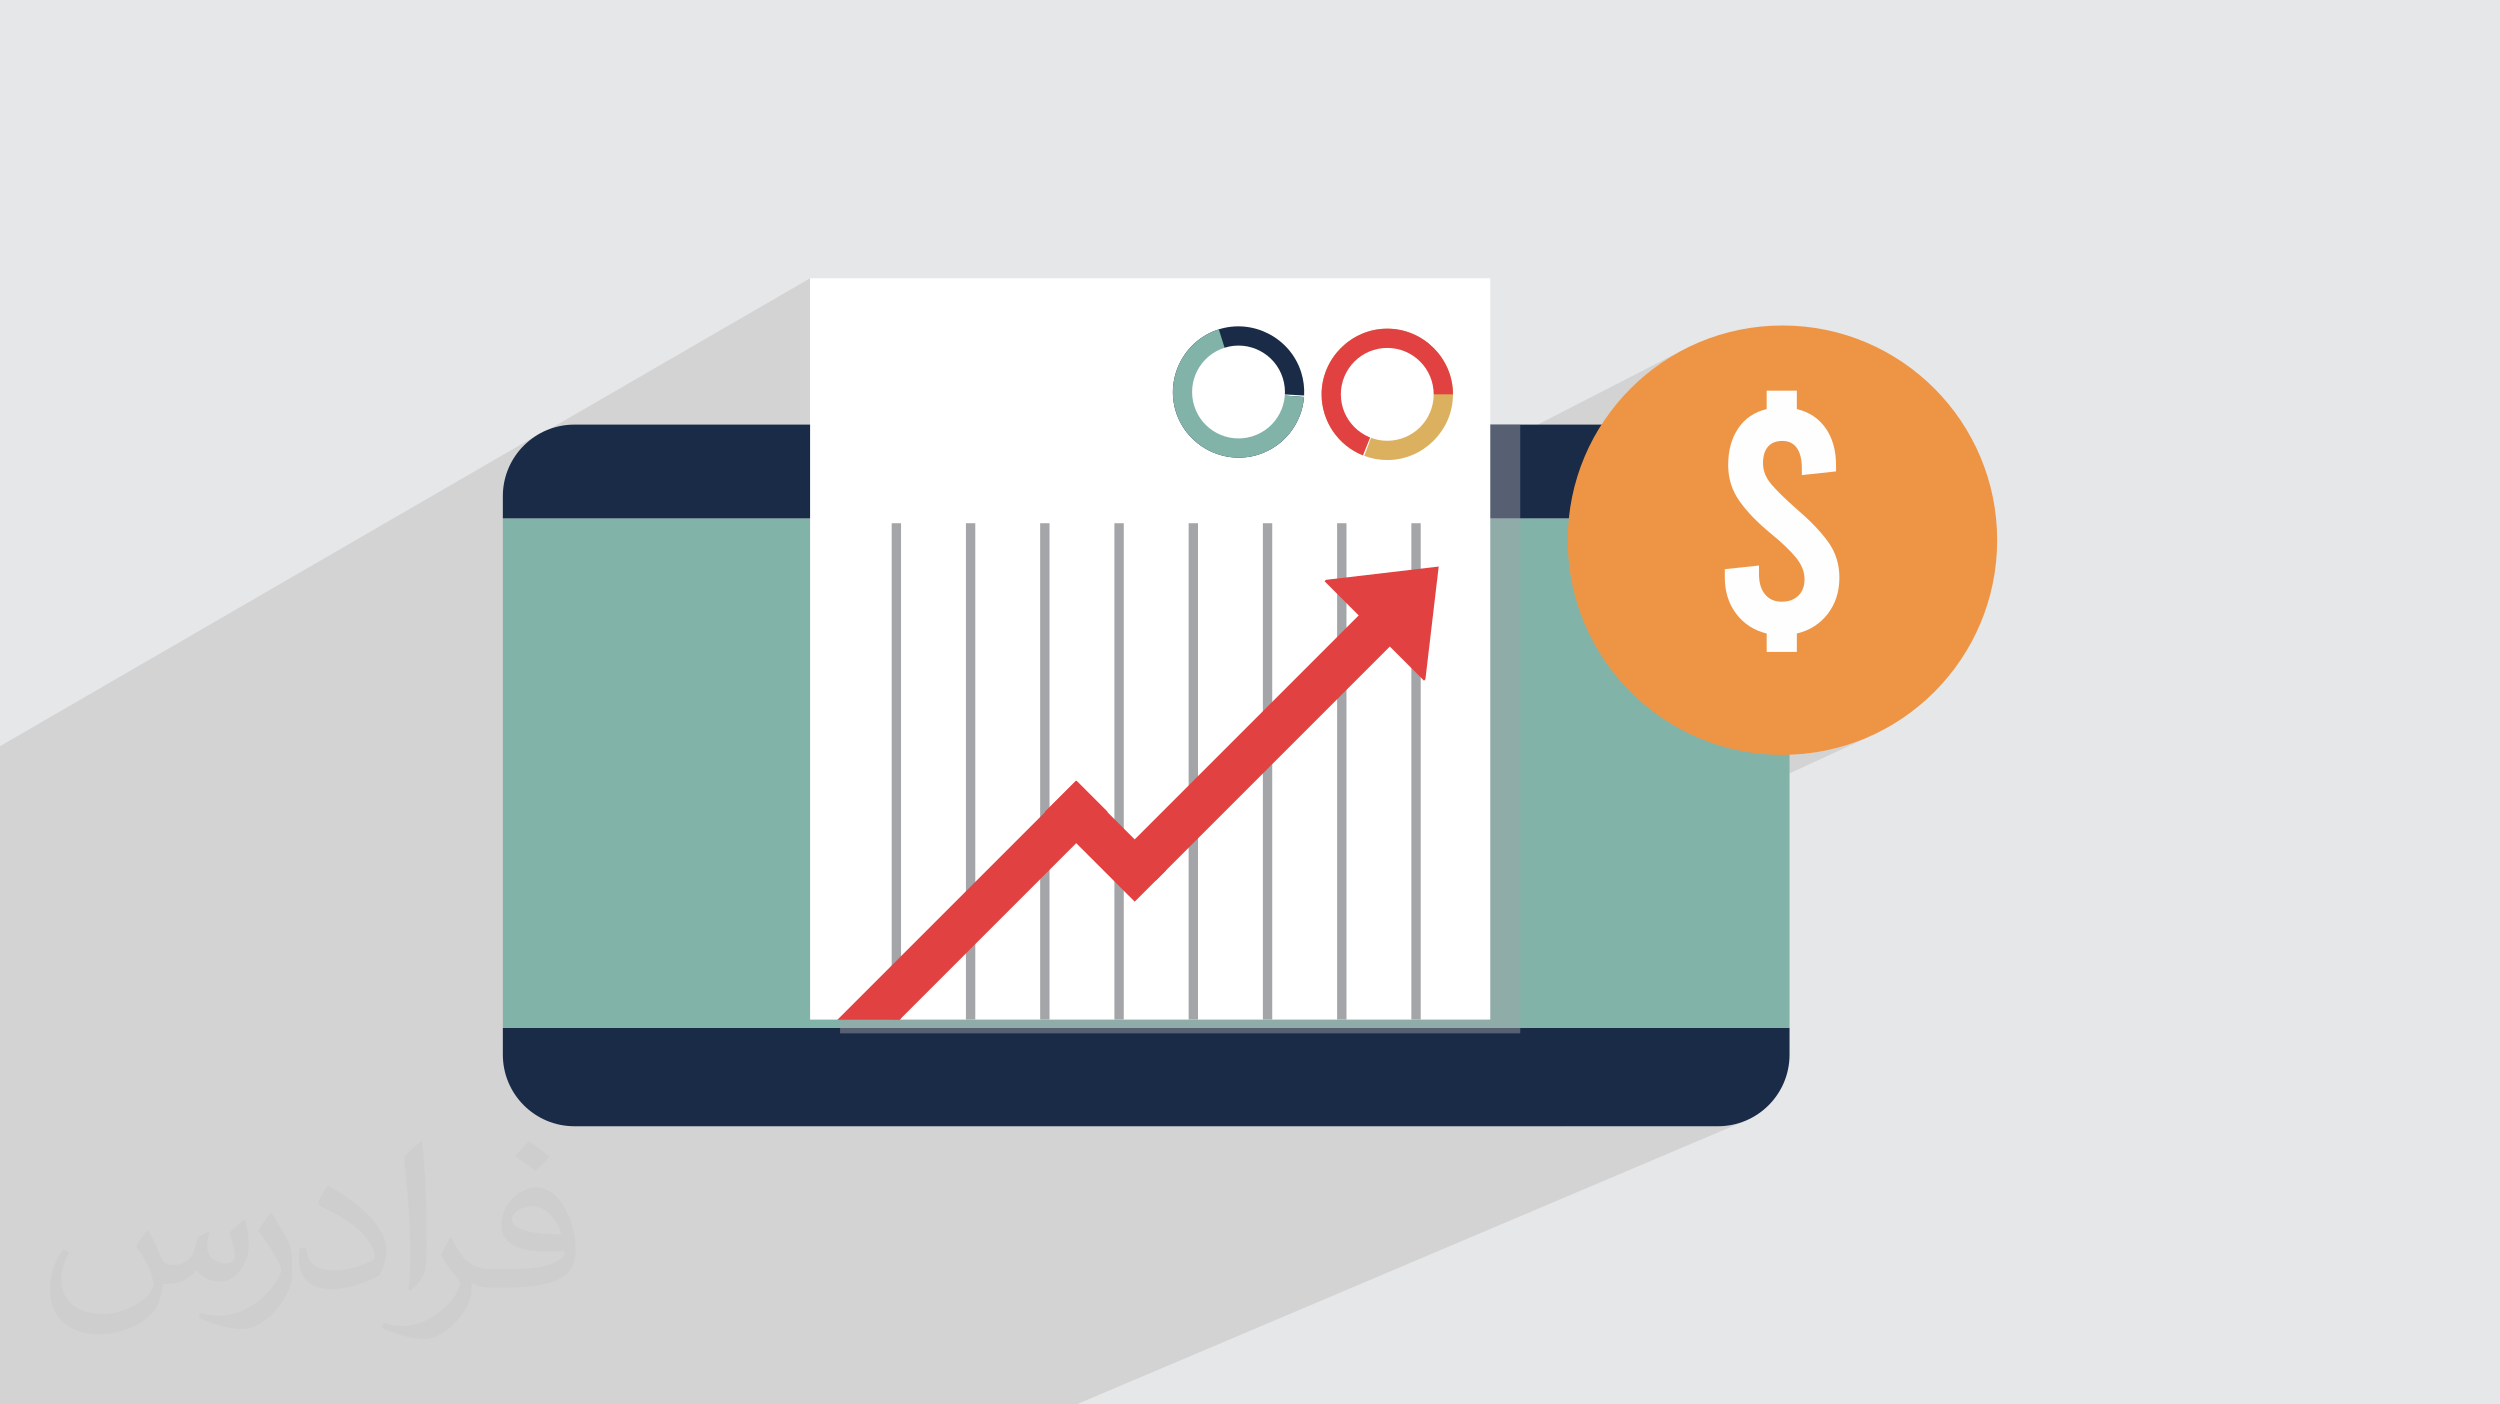 <?xml version="1.0" encoding="UTF-8"?>
<!DOCTYPE svg PUBLIC "-//W3C//DTD SVG 1.1//EN" "http://www.w3.org/Graphics/SVG/1.1/DTD/svg11.dtd">
<!-- Creator: CorelDRAW 2020 (64-Bit) -->
<svg xmlns="http://www.w3.org/2000/svg" xml:space="preserve" width="94.192mm" height="52.917mm" version="1.1" style="shape-rendering:geometricPrecision; text-rendering:geometricPrecision; image-rendering:optimizeQuality; fill-rule:evenodd; clip-rule:evenodd"
viewBox="0 0 9404.92 5283.66"
 xmlns:xlink="http://www.w3.org/1999/xlink"
 xmlns:xodm="http://www.corel.com/coreldraw/odm/2003">
 <defs>
  <style type="text/css">
   <![CDATA[
    .str0 {stroke:#A3A5A8;stroke-width:35.23;stroke-miterlimit:10}
    .fil7 {fill:none;fill-rule:nonzero}
    .fil0 {fill:#E6E7E8}
    .fil11 {fill:#FEFEFE;fill-rule:nonzero}
    .fil3 {fill:#1A2B48;fill-rule:nonzero}
    .fil4 {fill:#82B3A8;fill-rule:nonzero}
    .fil9 {fill:#DBB160;fill-rule:nonzero}
    .fil8 {fill:#E24141;fill-rule:nonzero}
    .fil10 {fill:#EE9545;fill-rule:nonzero}
    .fil6 {fill:white;fill-rule:nonzero}
    .fil2 {fill:#373435;fill-opacity:0.031}
    .fil1 {fill:#2B2A29;fill-opacity:0.102}
    .fil5 {fill:#A3A5A8;fill-rule:nonzero;fill-opacity:0.439}
   ]]>
  </style>
 </defs>
 <g id="Layer_x0020_1">
  <polygon class="fil0" points="-0,0 9404.92,0 9404.92,5283.66 -0,5283.66 "/>
  <polygon class="fil1" points="673.58,5283.66 664.1,5283.66 631.74,5283.66 613.78,5283.66 435.79,5283.66 432.98,5283.66 413.34,5283.66 374.85,5283.66 362.16,5283.66 339.66,5283.66 315.29,5283.66 267.87,5283.66 265.46,5283.66 230.25,5283.66 177.5,5283.66 170.1,5283.66 115.54,5283.66 69.75,5283.66 67.7,5283.66 34.86,5283.66 12.87,5283.66 -0,5283.66 -0,5243.14 -0,5219.21 -0,5190.84 -0,5188.62 -0,5112.06 -0,5111.79 -0,5037.07 -0,4994.09 -0,4992.39 -0,4990.18 -0,4974.89 -0,4959.72 -0,4958.85 -0,4915.55 -0,4878.74 -0,4873.93 -0,4866.6 -0,4855.65 -0,4845.33 -0,4823.16 -0,4821.91 -0,4717.6 -0,4683.71 -0,4570.22 -0,4563.76 -0,4464.06 -0,4441.71 -0,4396.12 -0,4383.46 -0,4339.36 -0,4317.49 -0,4307.78 -0,4231.14 -0,4210.52 -0,4206.77 -0,4191.06 -0,4140.89 -0,4138.09 -0,4121.26 -0,4099.87 -0,4095.45 -0,4084.81 -0,4065.33 -0,4062.33 -0,4024.03 -0,4016.54 -0,3996.53 -0,3972.35 -0,3940.73 -0,3931.27 -0,3927.49 -0,3802.9 -0,3797.79 -0,3736.82 -0,3732.35 -0,3362.74 -0,3030.93 -0,2952.12 -0,2811.36 -0,2807.08 2032.6,1629.82 2010.4,1643.31 1989.67,1658.82 1988.24,1660.12 3047.55,1046.75 3047.55,1660.33 3160.35,1597.31 3160.35,1950.99 3268.93,1950.99 4539.37,1258.67 4561.53,1247.75 4585.11,1238.98 4609.45,1232.67 4633.88,1228.94 4658.25,1227.7 4682.37,1228.88 4706.1,1232.37 4729.27,1238.13 4751.73,1246.03 4773.3,1256.01 4793.83,1267.99 4813.17,1281.87 4831.16,1297.58 4847.61,1315.03 4862.39,1334.13 4875.32,1354.81 4886.25,1376.98 4887.69,1380.84 5101.49,1266.42 5123.07,1255.96 5145.73,1247.6 5169.33,1241.47 5193.77,1237.7 5218.88,1236.41 5244,1237.7 5268.42,1241.47 5292.03,1247.6 5314.69,1255.96 5336.27,1266.42 5356.65,1278.85 5375.7,1293.13 5393.28,1309.14 5409.28,1326.72 5423.57,1345.76 5436,1366.14 5446.46,1387.73 5454.82,1410.38 5460.95,1433.99 5464.73,1458.42 5466.01,1483.53 5464.73,1508.66 5460.95,1533.08 5454.82,1556.68 5446.46,1579.35 5436,1600.93 5423.57,1621.31 5409.28,1640.36 5393.28,1657.94 5375.7,1673.94 5356.65,1688.22 5336.27,1700.66 4852.87,1950.99 5096.54,1950.99 6320.51,1321.96 6286.69,1341.41 6253.91,1362.42 6222.25,1384.93 6191.74,1408.92 6162.43,1434.31 6134.37,1461.05 6107.63,1489.11 6082.24,1518.41 6058.27,1548.93 6035.74,1580.6 6014.73,1613.37 5995.28,1647.2 5977.45,1682.02 5961.28,1717.8 5946.82,1754.48 5934.12,1792.02 5923.23,1830.35 5922.14,1835.07 6646.24,1469.72 6759.64,1469.72 6759.64,1538.99 6776.49,1543.71 6792.41,1549.65 6807.37,1556.8 6821.39,1565.17 6834.46,1574.77 6846.59,1585.57 6857.78,1597.6 6868.02,1610.85 6872.75,1617.9 6877.17,1625.17 6881.29,1632.67 6885.11,1640.4 6888.62,1648.34 6891.83,1656.52 6894.72,1664.93 6897.32,1673.56 6899.61,1682.41 6901.6,1691.49 6903.28,1700.8 6904.66,1710.33 6905.73,1720.1 6906.49,1730.08 6906.95,1740.3 6907.1,1750.74 6907.1,1773.41 6710.14,1870.26 6714.89,1874.84 6728.35,1887.44 6742.85,1900.67 6758.4,1914.53 6767.86,1922.7 6777.07,1930.81 6786,1938.86 6794.65,1946.86 6803.04,1954.81 6811.16,1962.71 6819.01,1970.55 6826.58,1978.32 6833.89,1986.05 6840.93,1993.73 6847.69,2001.35 6854.19,2008.92 6860.41,2016.43 6866.37,2023.89 6872.06,2031.29 6877.47,2038.64 6882.58,2046.04 6887.36,2053.57 6891.82,2061.23 6895.94,2069.02 6899.73,2076.95 6903.2,2084.99 6906.33,2093.19 6909.14,2101.51 6911.61,2109.96 6913.75,2118.54 6915.57,2127.26 6917.06,2136.12 6918.21,2145.09 6919.04,2154.21 6919.52,2163.46 6919.69,2172.84 6919.52,2182.68 6919.02,2192.33 6918.17,2201.81 6916.98,2211.11 6915.45,2220.24 6913.57,2229.19 6911.37,2237.95 6908.82,2246.55 6905.93,2254.98 6902.7,2263.21 6899.14,2271.28 6895.23,2279.17 6890.98,2286.89 6886.39,2294.42 6881.46,2301.79 6876.2,2308.96 6870.65,2315.89 6864.87,2322.52 6858.86,2328.84 6852.61,2334.87 6846.14,2340.58 6839.43,2345.98 6832.49,2351.08 6825.32,2355.87 6817.92,2360.37 6810.29,2364.56 6802.42,2368.44 6759.64,2388.79 6759.64,2452.57 6245.61,2696.1 6253.91,2702 6286.69,2723.01 6320.51,2742.46 6355.34,2760.3 6391.12,2776.48 6427.8,2790.93 6465.33,2803.64 6503.66,2814.52 6542.74,2823.54 6582.51,2830.64 6622.94,2835.78 6663.96,2838.9 6705.53,2839.95 6747.1,2838.9 6788.11,2835.78 6828.54,2830.64 6868.31,2823.54 6907.39,2814.52 6945.72,2803.64 6983.26,2790.93 7019.94,2776.48 7055.72,2760.3 5327.09,3556.54 5327.09,3835.68 5606.31,3835.68 5535.59,3867.38 6732.21,3867.38 5877.24,4236.92 6462.87,4236.92 6490.4,4235.53 6517.14,4231.44 6542.96,4224.8 6567.71,4215.75 4048.88,5283.66 3998.01,5283.66 3455.51,5283.66 2581.37,5283.66 2375.07,5283.66 2123.51,5283.66 1871.89,5283.66 1620.26,5283.66 1577.51,5283.66 1428,5283.66 1368.65,5283.66 1117.02,5283.66 865.4,5283.66 783.93,5283.66 "/>
  <path class="fil2" d="M557.14 4629.28c17.95,27.21 29.6,53.36 40.96,82.43 8.45,16.91 12.93,48.09 52.57,48.09 11.61,0 28.28,-3.42 43.06,-11.61 16.63,-8.73 29.32,-21.94 35.94,-42l15.85 -53.36 38.57 -19.02 2.64 2.64c-5.27,20.09 -6.59,39.36 -6.59,54.43 0,44.63 38.57,61.56 69.22,61.56 17.95,0 34.09,-8.73 34.09,-25.11 0,-21.13 -8.98,-57.06 -20.62,-89.29 17.95,-17.95 35.94,-35.94 56.53,-50.47l3.17 1.6c8.98,38.04 14,75.56 14,100.66 0,24.57 -10.83,51.79 -19.81,69.49 -18.49,34.87 -51.25,62.62 -90.87,62.62 -30.1,0 -63.65,-15.07 -86.66,-43.06l-1.32 0c-21.66,26.96 -55.22,51.25 -108.86,51.25l-16.63 0c-2.64,35.41 -10.29,60.49 -21.94,82.95 -31.95,62.34 -126.81,106.47 -216.1,106.47 -124.17,0 -186.51,-71.59 -186.51,-166.96 0,-58.91 19.27,-113.6 48.88,-152.42l24.29 10.04c-18.49,35.41 -30.91,68.68 -30.91,101.45 0,89.29 72.66,131.83 156.4,131.83 77.68,0 173.83,-49.41 191.28,-106.72 -6.59,-62.62 -30.1,-91.93 -66.04,-148.99 10.83,-19.02 24.83,-38.04 42.28,-58.38l3.17 0 0 0 0 0 -0.02 -0.09zm1432.14 -336.04c26.15,16.39 51.79,35.66 76.87,57.85 -14,19.81 -31.45,37.79 -53.11,53.64 -25.11,-20.34 -50.19,-37.79 -75.84,-56.27 17.42,-19.55 34.62,-38.29 52.04,-55.22l0 0 0 0 0 0 0 0 0 0 0.03 0zm13.47 244.11c-42.28,0 -76.87,27.75 -76.87,48.34 0,44.13 84.53,57.85 185.72,57.31 -12.68,-51.79 -57.06,-105.68 -108.86,-105.68l0.01 0.03zm-94.86 236.19c54.96,0 103.04,-1.6 139.74,-10.83 40.96,-10.29 75.56,-30.91 75.56,-45.17 0,-3.7 0,-8.19 -1.32,-11.89 -22.98,2.11 -49.41,2.11 -72.38,2.11 -74.49,0 -131.55,-16.91 -154.02,-58.66 -5.55,-11.61 -9.51,-24.57 -9.51,-39.36 0,-40.43 17.42,-79.79 48.09,-107 25.61,-22.45 53.89,-36.44 82.67,-36.44 52.04,0 93.51,41.75 122.57,107.54 15.85,35.94 26.68,77.4 26.68,129.72 0,34.87 -9.51,64.19 -31.17,85.85 -40.43,39.11 -114.92,53.89 -229.04,53.89l-51.79 0 0 0 -13.47 0c-28.28,0 -48.62,-5.02 -64.72,-17.42l-2.64 0c0.79,6.59 1.32,12.93 1.32,19.02 0,25.61 -8.45,58.38 -25.61,84.53 -50.72,75.3 -105.68,108.04 -153.24,108.04 -48.09,0 -107,-18.49 -160.11,-42.54l9.51 -18.49c17.17,7.13 40.96,11.89 73.7,11.89 85.85,0 198.66,-82.43 212.66,-163 -3.17,-6.59 -8.98,-15.32 -17.17,-24.57 -25.11,-29.85 -40.96,-54.68 -55.75,-80.83 12.68,-25.11 24.29,-45.17 35.13,-63.4l4.49 -0.53c36.72,74.77 69.99,117.55 144.23,117.55l11.61 0 0 0 53.89 0 0 0 0 0 0 0 0 0 0 0 0.09 0.01zm-371.98 79c6.34,-34.34 6.87,-72.91 6.87,-108.86l0 -53.36c0,-99.6 -12.68,-244.36 -22.98,-338.68 17.95,-19.27 43.06,-42 62.87,-57.31l5.81 1.6c13.47,118.62 16.63,256 16.63,383.06 0,33.3 -1.32,65.79 -4.49,89.55 -1.85,30.1 -19.27,52.83 -56.53,87.7l-8.19 -3.7zm-382.8 -157.19c1.85,46.77 24.83,83.49 105.15,83.49 49.93,0 92.19,-12.93 138.96,-35.13 8.45,-3.7 12.93,-8.73 12.93,-12.93 0,-29.32 -22.45,-68.15 -60.23,-103.55 -36.72,-33.3 -85.34,-62.62 -130.76,-82.18 -15.6,-6.59 -20.62,-13.47 -20.62,-20.09 0,-13.47 17.95,-41.75 32.77,-62.09l5.02 -0.53c52.04,27.21 110.17,67.64 153.24,112.53 39.11,41.47 63.4,83.49 63.4,129.19 0,33.81 -10.29,65.51 -26.96,95.11 -57.06,28.79 -117.83,50.72 -178.06,50.72 -73.17,0 -123.1,-34.34 -123.1,-114.92 0,-8.73 0,-22.19 3.17,-39.64l25.11 0 0 0 0 0 0 0 0 0 0 0 -0.02 0zm-132.37 -132.9l45.45 73.45c16.63,27.21 32.23,56.81 32.23,103.55l0 59.7c0,48.34 -30.91,100.13 -80.83,151.38 -39.11,34.62 -73.7,49.41 -105.68,49.41 -47.55,0 -101.98,-14.79 -164.85,-41.75l7.13 -18.49c19.81,5.27 42.79,9.77 71.06,9.77 90.36,-0.53 182.8,-66.57 225.08,-147.15 5.02,-9.26 6.87,-17.95 6.87,-24.04 0,-9.26 -5.02,-19.55 -8.98,-28.79 -22.98,-43.31 -48.62,-82.95 -76.87,-119.68 14.79,-23.25 29.6,-45.7 45.7,-67.9l3.7 0.53 0 0 0 0 0 0 0 0 0 0 -0.02 0.01z"/>
  <g id="_3109259000720">
   <path class="fil3" d="M6732.21 1866.65c0,-148.75 -120.59,-269.34 -269.34,-269.34l-4301.87 0c-148.76,0 -269.35,120.59 -269.35,269.34l0 84.33 4840.56 0 0 -84.33z"/>
   <polygon class="fil4" points="6732.21,1950.99 1891.65,1950.99 1891.65,3867.38 6732.21,3867.38 "/>
   <path class="fil3" d="M1891.65 3867.38l0 100.19c0,148.76 120.59,269.35 269.35,269.35l4301.87 0c148.75,0 269.34,-120.59 269.34,-269.35l0 -100.19 -4840.56 0z"/>
   <polygon class="fil5" points="5719.11,3887.38 3160.35,3887.38 3160.35,1597.31 5719.11,1597.31 "/>
   <polygon class="fil6" points="5606.31,3835.68 3047.55,3835.68 3047.55,1046.75 5606.31,1046.75 "/>
   <line class="fil7 str0" x1="3372.09" y1="1968.37" x2="3372.09" y2= "3835.68" />
   <line class="fil7 str0" x1="3651.38" y1="1968.37" x2="3651.38" y2= "3835.68" />
   <line class="fil7 str0" x1="3930.66" y1="1968.37" x2="3930.66" y2= "3835.68" />
   <line class="fil7 str0" x1="4209.95" y1="1968.37" x2="4209.95" y2= "3835.68" />
   <line class="fil7 str0" x1="4489.23" y1="1968.37" x2="4489.23" y2= "3835.68" />
   <line class="fil7 str0" x1="4768.51" y1="1968.37" x2="4768.51" y2= "3835.68" />
   <line class="fil7 str0" x1="5047.8" y1="1968.37" x2="5047.8" y2= "3835.68" />
   <line class="fil7 str0" x1="5327.09" y1="1968.37" x2="5327.09" y2= "3835.68" />
   <polygon class="fil8" points="3383.88,3836.79 4166.77,3053.92 4049.72,2936.86 3149.78,3836.79 "/>
   <polygon class="fil8" points="4347.9,3312.77 4230.85,3195.72 5201.4,2225.18 5318.45,2342.23 "/>
   <polygon class="fil8" points="5357.08,2560.77 4982.86,2186.55 4988.07,2181.33 5412.39,2131.28 5362.3,2555.56 "/>
   <polygon class="fil8" points="4385.76,3274.91 4268.72,3391.96 3930.66,3053.92 4047.71,2936.86 "/>
   <path class="fil9" d="M5218.88 1483.53l-91.68 229.5c-93.68,-37.43 -155.44,-128.63 -155.44,-229.5 0,-135.56 111.56,-247.13 247.13,-247.13 135.57,0 247.14,111.56 247.14,247.13 0,135.57 -111.56,247.14 -247.14,247.14 -29.58,0 -58.92,-5.31 -86.62,-15.69l86.62 -231.45z"/>
   <path class="fil8" d="M5218.88 1483.53l-91.68 229.5c-93.68,-37.43 -155.44,-128.63 -155.44,-229.5 0,-135.56 111.56,-247.13 247.13,-247.13 135.57,0 247.14,111.56 247.14,247.13l-247.14 0z"/>
   <path class="fil6" d="M5393.49 1483.53c0,96.43 -78.18,174.62 -174.62,174.62 -96.43,0 -174.61,-78.18 -174.61,-174.62 0,-96.43 78.17,-174.61 174.61,-174.61 96.43,0 174.62,78.17 174.62,174.61z"/>
   <path class="fil3" d="M4659.28 1474.72l246.44 18.58c-7.59,100.59 -76.03,186.88 -172.27,217.16 -129.32,40.69 -269.21,-32.25 -309.91,-161.57 -40.69,-129.32 32.25,-269.22 161.58,-309.91 129.32,-40.69 269.21,32.24 309.91,161.57 8.88,28.22 12.61,57.8 11.04,87.34l-246.79 -13.17z"/>
   <path class="fil4" d="M4659.28 1474.72l246.44 18.58c-7.59,100.59 -76.03,186.88 -172.27,217.16 -129.32,40.69 -269.21,-32.25 -309.91,-161.57 -40.69,-129.32 32.25,-269.22 161.58,-309.91l74.17 235.73z"/>
   <path class="fil6" d="M4606.88 1308.16c91.98,-28.95 190.02,22.17 218.96,114.16 28.95,91.99 -22.16,190.02 -114.16,218.96 -91.98,28.95 -190.01,-22.16 -218.96,-114.15 -28.95,-91.99 22.17,-190.03 114.16,-218.97z"/>
   <g>
    <path class="fil10" d="M7513.27 2032.21c0,446.09 -361.63,807.74 -807.74,807.74 -446.1,0 -807.73,-361.64 -807.73,-807.74 0,-446.1 361.62,-807.75 807.73,-807.75 446.1,0 807.74,361.64 807.74,807.75z"/>
    <path class="fil11" d="M6876.2 2308.96c-28.99,37.78 -67.84,62.55 -116.56,74.33l0 69.28 -113.4 0 0 -69.28c-47.88,-11.78 -86.13,-36.54 -114.66,-74.33 -28.58,-37.84 -42.85,-83.21 -42.85,-136.12l0 -31.49 128.52 -13.88 0 32.78c0,31.91 7.56,57.15 22.69,75.62 15.12,18.46 36.12,27.73 63,27.73 26.05,0 46.83,-7.59 62.38,-22.73 15.53,-15.12 23.3,-35.69 23.3,-61.73 0,-27.72 -10.49,-54.59 -31.49,-80.64 -21.01,-26.04 -52.5,-56.24 -94.51,-90.74 -50.41,-41.13 -89.88,-81.88 -118.44,-122.19 -28.58,-40.37 -42.85,-85.69 -42.85,-136.12 0,-54.59 12.59,-100.6 37.81,-137.96 25.18,-37.4 60.87,-61.52 107.09,-72.5l0 -69.27 113.4 0 0 69.27c46.22,10.98 82.34,34.89 108.39,71.86 26.02,36.98 39.08,83.59 39.08,139.89l0 22.67 -128.54 13.83 0 -25.19c0,-33.59 -6.3,-59.2 -18.93,-76.86 -12.59,-17.65 -30.64,-26.42 -54.18,-26.42 -23.51,0 -41.58,7.1 -54.16,21.43 -12.63,14.26 -18.93,35.25 -18.93,62.96 0,27.72 10.28,53.77 30.87,78.15 20.59,24.33 52.31,55.45 95.16,93.23 51.22,43.7 90.92,85.04 119.07,124.11 28.15,39.09 42.23,83.81 42.23,134.2 0,52.91 -14.5,98.28 -43.49,136.12z"/>
   </g>
  </g>
 </g>
</svg>
